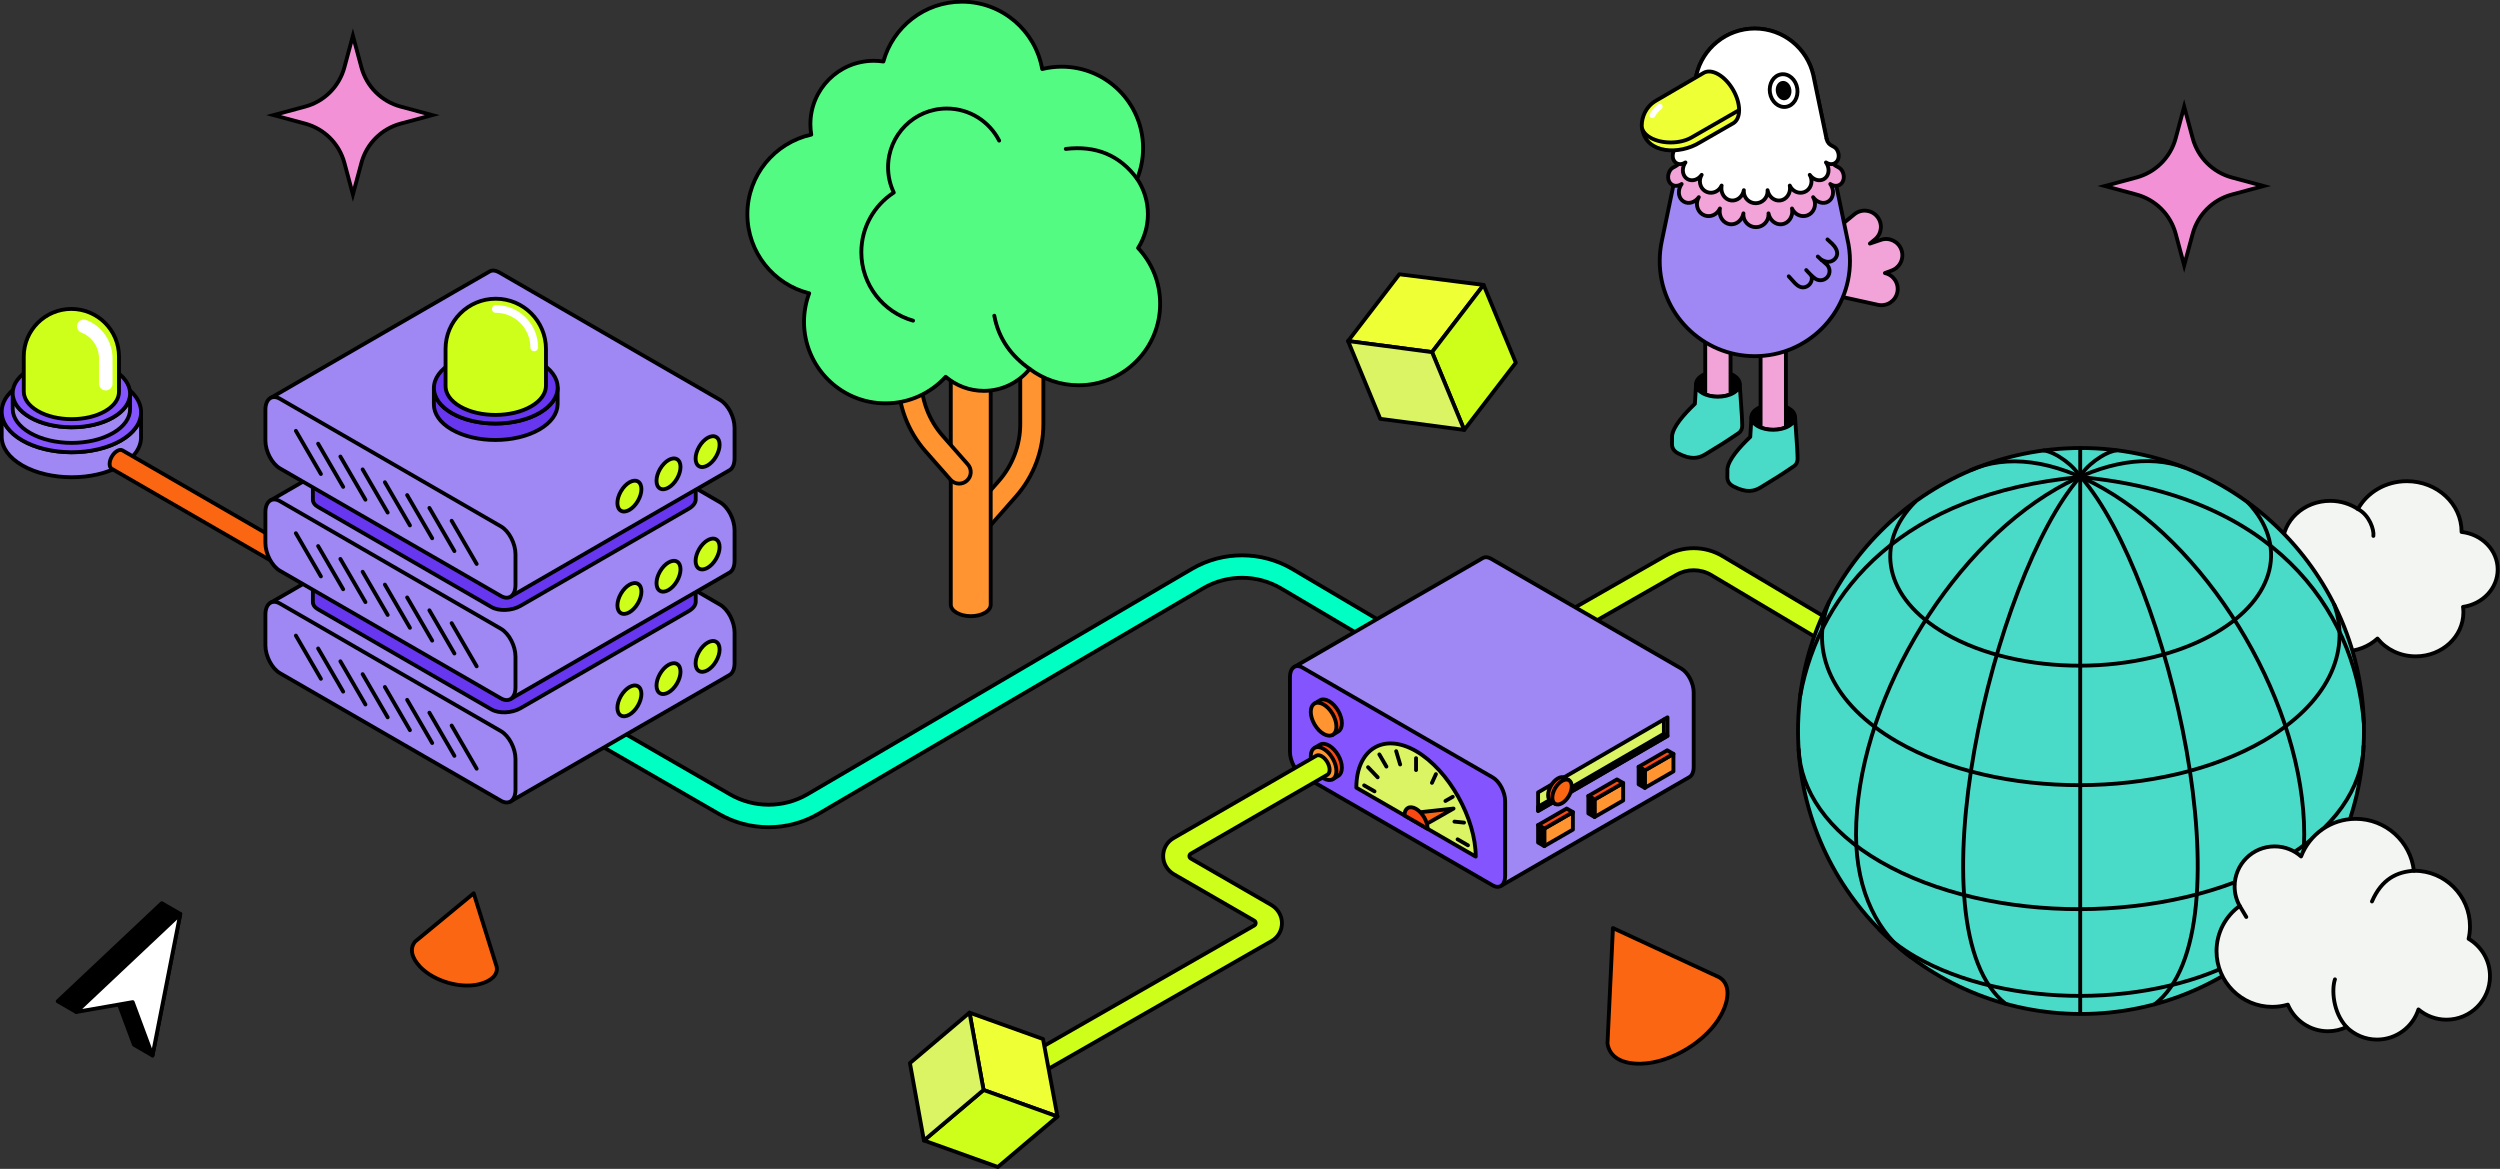 <svg width="1294" height="605" viewBox="0 0 1294 605" fill="none" xmlns="http://www.w3.org/2000/svg">
<rect x="0" y="0" width="1294" height="605" fill="#333333" stroke="none"/>
<g clip-path="url(#clip0_1409_169)">
<path d="M73.01 213.129C73.002 213.179 73.01 213.229 73.01 213.279V213.129Z" fill="#FFBE57" stroke="black" stroke-width="2" stroke-linecap="round" stroke-linejoin="round"></path>
<path d="M73.01 226.216V213.426C73.002 218.731 69.515 224.01 62.526 228.042C48.488 236.147 25.643 236.106 11.515 227.951C4.476 223.886 0.931 218.582 0.873 213.27V226.357H0.882C1.006 231.612 4.542 236.858 11.515 240.882C25.643 249.036 48.48 249.078 62.526 240.973C69.581 236.916 73.068 231.57 73.01 226.216Z" fill="#9F87F4" stroke="black" stroke-width="2" stroke-linecap="round" stroke-linejoin="round"></path>
<path d="M73.027 213.461C73.093 201.961 56.99 192.553 37.07 192.444C17.142 192.336 0.948 201.57 0.882 213.069C0.824 224.568 16.918 233.977 36.838 234.086C56.767 234.193 72.969 224.959 73.027 213.461Z" fill="#8455FF" stroke="black" stroke-width="2" stroke-linecap="round" stroke-linejoin="round"></path>
<path d="M67.326 203.496C67.317 203.538 67.326 203.579 67.326 203.621V203.496Z" fill="#FFBE57" stroke="black" stroke-width="2" stroke-linecap="round" stroke-linejoin="round"></path>
<path d="M67.326 211.709V203.753C67.318 208.214 64.376 212.668 58.494 216.063C46.67 222.888 27.428 222.855 15.53 215.989C9.606 212.569 6.616 208.099 6.566 203.629V211.833H6.574C6.673 216.262 9.664 220.682 15.53 224.069C27.428 230.944 46.67 230.977 58.494 224.144C64.434 220.723 67.375 216.22 67.326 211.709Z" fill="#9F87F4" stroke="black" stroke-width="2" stroke-linecap="round" stroke-linejoin="round"></path>
<path d="M67.334 203.777C67.384 194.09 53.825 186.162 37.053 186.071C20.273 185.98 6.624 193.76 6.574 203.447C6.525 213.135 20.083 221.061 36.863 221.152C53.635 221.243 67.284 213.464 67.334 203.777Z" fill="#8455FF" stroke="black" stroke-width="2" stroke-linecap="round" stroke-linejoin="round"></path>
<path d="M61.592 202.719V184.55C61.592 170.934 50.553 159.904 36.946 159.904C23.33 159.904 12.3 170.943 12.3 184.55V202.727C12.341 206.354 14.762 209.981 19.57 212.757C29.229 218.334 44.836 218.359 54.428 212.823C59.254 210.031 61.633 206.379 61.592 202.719Z" fill="#CEFF1A" stroke="black" stroke-width="2" stroke-linecap="round" stroke-linejoin="round"></path>
<path d="M54.734 198.587V185.475C54.734 177.915 50.017 171.454 43.365 168.885" stroke="white" stroke-width="7" stroke-linecap="round" stroke-linejoin="round"></path>
<path d="M57.89 242.668L155.69 299.132L161.2 289.589L63.418 233.133C63.41 233.133 63.41 233.125 63.401 233.125C62.691 232.729 61.724 232.795 60.65 233.414C58.493 234.662 56.742 237.678 56.742 240.156C56.742 241.396 57.18 242.263 57.89 242.668Z" fill="#FB6612" stroke="black" stroke-width="2" stroke-linecap="round" stroke-linejoin="round"></path>
<path d="M397.844 428.16C388.946 428.16 380.056 425.872 372.119 421.287L218.579 332.637C215.793 331.03 214.841 327.476 216.448 324.691C218.055 321.914 221.609 320.953 224.394 322.56L377.943 411.21C390.256 418.318 405.537 418.301 417.832 411.175L617.042 294.39C633.074 285.09 652.94 285.142 668.903 294.494L729.619 330.402C732.387 332.034 733.304 335.606 731.662 338.365C730.029 341.134 726.458 342.05 723.69 340.409L662.991 304.51C650.653 297.28 635.284 297.245 622.893 304.432L423.683 421.217C415.719 425.854 406.786 428.16 397.844 428.16Z" fill="#00FFC2" stroke="black" stroke-width="2" stroke-linecap="round" stroke-linejoin="round"></path>
<path d="M264.039 414.947L139.979 312.02C139.979 312.02 251.849 247.279 253.551 246.423C254.844 245.768 256.503 245.881 258.302 246.921L372.66 312.945C376.825 315.347 380.205 321.8 380.205 327.362V343.273C380.205 346.416 379.122 348.608 377.419 349.464C376.127 350.119 264.039 414.947 264.039 414.947Z" fill="#9F87F4" stroke="black" stroke-width="2" stroke-linecap="round" stroke-linejoin="round"></path>
<path d="M259.271 414.46L144.913 348.435C140.748 346.033 137.368 339.58 137.368 334.018V318.107C137.368 312.554 140.748 309.995 144.913 312.405L259.271 378.43C263.436 380.832 266.816 387.285 266.816 392.847V408.757C266.816 414.311 263.445 416.87 259.271 414.46Z" fill="#9F87F4" stroke="black" stroke-width="2" stroke-linecap="round" stroke-linejoin="round"></path>
<path d="M246.723 397.885L233.773 375.539" stroke="black" stroke-width="2" stroke-linecap="round" stroke-linejoin="round"></path>
<path d="M235.205 391.233L222.255 368.887" stroke="black" stroke-width="2" stroke-linecap="round" stroke-linejoin="round"></path>
<path d="M223.696 384.586L210.737 362.24" stroke="black" stroke-width="2" stroke-linecap="round" stroke-linejoin="round"></path>
<path d="M212.178 377.932L199.219 355.586" stroke="black" stroke-width="2" stroke-linecap="round" stroke-linejoin="round"></path>
<path d="M200.66 371.287L187.701 348.941" stroke="black" stroke-width="2" stroke-linecap="round" stroke-linejoin="round"></path>
<path d="M189.142 364.642L176.183 342.287" stroke="black" stroke-width="2" stroke-linecap="round" stroke-linejoin="round"></path>
<path d="M177.624 357.989L164.665 335.643" stroke="black" stroke-width="2" stroke-linecap="round" stroke-linejoin="round"></path>
<path d="M166.106 351.343L153.147 328.988" stroke="black" stroke-width="2" stroke-linecap="round" stroke-linejoin="round"></path>
<path d="M350.383 353.813C352.825 349.638 352.849 345.11 350.439 343.701C348.028 342.291 344.095 344.534 341.653 348.71C339.212 352.886 339.187 357.414 341.597 358.823C344.008 360.232 347.941 357.989 350.383 353.813Z" fill="#CEFF1A" stroke="black" stroke-width="2" stroke-linecap="round" stroke-linejoin="round"></path>
<path d="M370.618 342.307C373.06 338.132 373.084 333.604 370.673 332.195C368.263 330.785 364.33 333.029 361.889 337.204C359.447 341.38 359.423 345.908 361.833 347.317C364.244 348.727 368.177 346.483 370.618 342.307Z" fill="#CEFF1A" stroke="black" stroke-width="2" stroke-linecap="round" stroke-linejoin="round"></path>
<path d="M330.143 365.323C332.585 361.147 332.609 356.62 330.199 355.21C327.788 353.801 323.855 356.043 321.414 360.219C318.972 364.396 318.948 368.924 321.358 370.332C323.769 371.741 327.702 369.499 330.143 365.323Z" fill="#CEFF1A" stroke="black" stroke-width="2" stroke-linecap="round" stroke-linejoin="round"></path>
<path d="M254.416 367.218L164.543 315.331C162.779 314.309 161.923 312.938 161.95 311.506C161.984 309.829 161.95 293.544 161.95 293.544L252.687 256.414C257.114 253.855 263.821 253.576 267.654 255.794L360.103 293.544C360.103 293.544 360.147 310.074 360.112 311.506C360.077 313.183 358.837 314.947 356.444 316.326L269.366 366.598C264.956 369.157 258.249 369.436 254.416 367.218Z" fill="#6637EE" stroke="black" stroke-width="2" stroke-linecap="round" stroke-linejoin="round"></path>
<path d="M254.433 349.63L164.578 297.752C160.744 295.534 161.225 291.665 165.652 289.107L252.713 238.844C257.14 236.285 263.847 236.006 267.68 238.224L357.535 290.102C361.369 292.32 360.889 296.189 356.461 298.747L269.4 349.01C264.973 351.569 258.267 351.84 254.433 349.63Z" fill="#6637EE" stroke="black" stroke-width="2" stroke-linecap="round" stroke-linejoin="round"></path>
<path d="M264.432 361.725L139.979 259.034C139.979 259.034 251.849 194.292 253.551 193.436C254.844 192.782 256.503 192.895 258.302 193.934L372.66 259.959C376.825 262.361 380.205 268.814 380.205 274.376V290.286C380.205 293.43 379.122 295.622 377.419 296.478C376.127 297.133 264.432 361.725 264.432 361.725Z" fill="#9F87F4" stroke="black" stroke-width="2" stroke-linecap="round" stroke-linejoin="round"></path>
<path d="M259.271 361.471L144.913 295.446C140.748 293.045 137.368 286.592 137.368 281.029V265.119C137.368 259.565 140.748 257.007 144.913 259.417L259.271 325.442C263.436 327.843 266.816 334.296 266.816 339.859V355.769C266.816 361.323 263.445 363.873 259.271 361.471Z" fill="#9F87F4" stroke="black" stroke-width="2" stroke-linecap="round" stroke-linejoin="round"></path>
<path d="M246.723 344.889L233.773 322.543" stroke="black" stroke-width="2" stroke-linecap="round" stroke-linejoin="round"></path>
<path d="M235.205 338.244L222.255 315.898" stroke="black" stroke-width="2" stroke-linecap="round" stroke-linejoin="round"></path>
<path d="M223.696 331.59L210.737 309.244" stroke="black" stroke-width="2" stroke-linecap="round" stroke-linejoin="round"></path>
<path d="M212.178 324.946L199.219 302.6" stroke="black" stroke-width="2" stroke-linecap="round" stroke-linejoin="round"></path>
<path d="M200.66 318.291L187.701 295.945" stroke="black" stroke-width="2" stroke-linecap="round" stroke-linejoin="round"></path>
<path d="M189.142 311.645L176.183 289.299" stroke="black" stroke-width="2" stroke-linecap="round" stroke-linejoin="round"></path>
<path d="M177.624 304.992L164.665 282.646" stroke="black" stroke-width="2" stroke-linecap="round" stroke-linejoin="round"></path>
<path d="M166.106 298.346L153.147 276" stroke="black" stroke-width="2" stroke-linecap="round" stroke-linejoin="round"></path>
<path d="M350.385 300.817C352.826 296.641 352.851 292.113 350.441 290.704C348.03 289.295 344.097 291.537 341.655 295.713C339.214 299.889 339.189 304.417 341.599 305.826C344.01 307.236 347.943 304.993 350.385 300.817Z" fill="#CEFF1A" stroke="black" stroke-width="2" stroke-linecap="round" stroke-linejoin="round"></path>
<path d="M370.616 289.309C373.057 285.134 373.082 280.606 370.672 279.197C368.261 277.787 364.328 280.03 361.886 284.206C359.444 288.382 359.42 292.91 361.83 294.319C364.241 295.729 368.174 293.485 370.616 289.309Z" fill="#CEFF1A" stroke="black" stroke-width="2" stroke-linecap="round" stroke-linejoin="round"></path>
<path d="M330.153 312.329C332.594 308.153 332.619 303.625 330.208 302.216C327.798 300.807 323.864 303.05 321.423 307.226C318.982 311.402 318.956 315.929 321.367 317.339C323.778 318.748 327.711 316.505 330.153 312.329Z" fill="#CEFF1A" stroke="black" stroke-width="2" stroke-linecap="round" stroke-linejoin="round"></path>
<path d="M254.416 314.23L164.543 262.342C162.779 261.321 161.923 259.95 161.95 258.518C161.984 256.841 161.95 240.555 161.95 240.555L252.687 203.426C257.114 200.867 263.821 200.588 267.654 202.806L360.103 240.555C360.103 240.555 360.147 257.086 360.112 258.518C360.077 260.194 358.837 261.958 356.444 263.338L269.366 313.61C264.956 316.168 258.249 316.439 254.416 314.23Z" fill="#6637EE" stroke="black" stroke-width="2" stroke-linecap="round" stroke-linejoin="round"></path>
<path d="M254.433 296.634L164.578 244.756C160.744 242.538 161.225 238.669 165.652 236.111L252.713 185.848C257.14 183.289 263.847 183.01 267.68 185.228L357.535 237.106C361.369 239.324 360.889 243.193 356.461 245.751L269.4 296.014C264.973 298.573 258.267 298.852 254.433 296.634Z" fill="#6637EE" stroke="black" stroke-width="2" stroke-linecap="round" stroke-linejoin="round"></path>
<path d="M264.432 308.729L139.979 206.037C139.979 206.037 251.849 141.296 253.551 140.44C254.844 139.785 256.503 139.899 258.302 140.938L372.66 206.963C376.825 209.364 380.205 215.818 380.205 221.38V237.29C380.205 240.434 379.122 242.626 377.419 243.482C376.127 244.136 264.432 308.729 264.432 308.729Z" fill="#9F87F4" stroke="black" stroke-width="2" stroke-linecap="round" stroke-linejoin="round"></path>
<path d="M259.271 308.475L144.913 242.45C140.748 240.049 137.368 233.596 137.368 228.033V212.123C137.368 206.569 140.748 204.011 144.913 206.421L259.271 272.455C263.436 274.856 266.816 281.309 266.816 286.872V302.782C266.816 308.327 263.445 310.885 259.271 308.475Z" fill="#9F87F4" stroke="black" stroke-width="2" stroke-linecap="round" stroke-linejoin="round"></path>
<path d="M246.723 291.901L233.773 269.555" stroke="black" stroke-width="2" stroke-linecap="round" stroke-linejoin="round"></path>
<path d="M235.205 285.248L222.255 262.902" stroke="black" stroke-width="2" stroke-linecap="round" stroke-linejoin="round"></path>
<path d="M223.696 278.602L210.737 256.256" stroke="black" stroke-width="2" stroke-linecap="round" stroke-linejoin="round"></path>
<path d="M212.178 271.948L199.219 249.602" stroke="black" stroke-width="2" stroke-linecap="round" stroke-linejoin="round"></path>
<path d="M200.66 265.303L187.701 242.957" stroke="black" stroke-width="2" stroke-linecap="round" stroke-linejoin="round"></path>
<path d="M189.142 258.649L176.183 236.303" stroke="black" stroke-width="2" stroke-linecap="round" stroke-linejoin="round"></path>
<path d="M177.624 252.004L164.665 229.658" stroke="black" stroke-width="2" stroke-linecap="round" stroke-linejoin="round"></path>
<path d="M166.106 245.35L153.147 223.004" stroke="black" stroke-width="2" stroke-linecap="round" stroke-linejoin="round"></path>
<path d="M350.382 247.817C352.824 243.641 352.848 239.114 350.438 237.704C348.027 236.295 344.094 238.538 341.652 242.714C339.211 246.89 339.186 251.418 341.596 252.827C344.007 254.236 347.941 251.993 350.382 247.817Z" fill="#CEFF1A" stroke="black" stroke-width="2" stroke-linecap="round" stroke-linejoin="round"></path>
<path d="M370.621 236.315C373.062 232.139 373.087 227.611 370.676 226.202C368.266 224.794 364.332 227.036 361.891 231.212C359.45 235.388 359.424 239.915 361.835 241.325C364.246 242.734 368.179 240.492 370.621 236.315Z" fill="#CEFF1A" stroke="black" stroke-width="2" stroke-linecap="round" stroke-linejoin="round"></path>
<path d="M330.146 259.339C332.587 255.162 332.612 250.634 330.201 249.226C327.791 247.817 323.858 250.059 321.416 254.235C318.974 258.411 318.95 262.938 321.36 264.348C323.771 265.757 327.704 263.515 330.146 259.339Z" fill="#CEFF1A" stroke="black" stroke-width="2" stroke-linecap="round" stroke-linejoin="round"></path>
<path d="M69.343 540.764L59.083 513.158L39.456 523.8L29.865 518.262L83.729 467.506L93.32 473.055L78.933 546.313L69.343 540.764Z" fill="black" stroke="black" stroke-width="2" stroke-linecap="round" stroke-linejoin="round"></path>
<path d="M78.934 546.313L68.685 518.697L39.456 523.8L93.32 473.055L78.934 546.313Z" fill="white" stroke="black" stroke-width="2" stroke-linecap="round" stroke-linejoin="round"></path>
<path d="M224.578 200.588C224.586 200.632 224.578 200.676 224.578 200.72V200.588Z" fill="#FFBE57" stroke="black" stroke-width="2" stroke-linecap="round" stroke-linejoin="round"></path>
<path d="M224.578 209.251V200.859C224.586 205.566 227.686 210.264 233.886 213.844C246.356 221.04 266.632 221.005 279.181 213.766C285.433 210.159 288.577 205.444 288.629 200.729V209.382H288.62C288.515 214.054 285.363 218.708 279.181 222.28C266.632 229.528 246.356 229.563 233.886 222.358C227.625 218.752 224.525 214.002 224.578 209.251Z" fill="#6637EE" stroke="black" stroke-width="2" stroke-linecap="round" stroke-linejoin="round"></path>
<path d="M256.728 219.227C274.418 219.131 288.714 210.773 288.658 200.558C288.603 190.344 274.217 182.141 256.528 182.237C238.838 182.333 224.543 190.692 224.598 200.906C224.653 211.12 239.038 219.323 256.728 219.227Z" fill="#6637EE" stroke="black" stroke-width="2" stroke-linecap="round" stroke-linejoin="round"></path>
<path d="M230.62 199.767V180.608C230.62 166.253 242.252 154.621 256.608 154.621C270.964 154.621 282.595 166.253 282.595 180.608V199.767C282.551 203.592 280.002 207.417 274.928 210.342C264.746 216.219 248.295 216.254 238.174 210.412C233.092 207.478 230.577 203.627 230.62 199.767Z" fill="#CEFF1A" stroke="black" stroke-width="2" stroke-linecap="round" stroke-linejoin="round"></path>
<path d="M256.608 159.904C267.593 159.904 276.509 168.811 276.509 179.805" stroke="white" stroke-width="4" stroke-linecap="round" stroke-linejoin="round"></path>
<path d="M257.063 500.317L245.187 462.359L214.871 487.364C211.889 491.017 213.036 495.764 217.465 500.422C224.47 507.781 238.111 511.822 247.922 509.457C253.922 508.01 257.998 504.622 257.063 500.317Z" fill="#FB6612" stroke="black" stroke-width="2" stroke-linecap="round" stroke-linejoin="round"></path>
<path d="M741.229 182.268L697.762 176.519L724.297 141.961L767.91 147.478L741.229 182.268Z" fill="#EFFF36" stroke="black" stroke-width="2" stroke-linecap="round" stroke-linejoin="round"></path>
<path d="M741.229 182.268L767.91 147.479L784.589 187.744L757.886 222.512L741.229 182.268Z" fill="#CEFF1A" stroke="black" stroke-width="2" stroke-linecap="round" stroke-linejoin="round"></path>
<path d="M741.229 182.269L697.762 176.52L714.42 216.785L757.886 222.513L741.229 182.269Z" fill="#DAF464" stroke="black" stroke-width="2" stroke-linecap="round" stroke-linejoin="round"></path>
<path d="M508.43 273.713C507.024 273.713 505.618 273.224 504.483 272.22C502.003 270.037 501.758 266.255 503.942 263.775L516.935 249C524.122 240.827 528.086 230.331 528.086 219.442V140.423C528.086 137.122 530.767 134.441 534.068 134.441C537.369 134.441 540.05 137.122 540.05 140.423V219.442C540.05 233.239 535.029 246.538 525.921 256.903L512.927 271.678C511.739 273.023 510.089 273.713 508.43 273.713Z" fill="#FF9431" stroke="black" stroke-width="2" stroke-linecap="round" stroke-linejoin="round"></path>
<path d="M512.787 171.965V172.009" stroke="black" stroke-width="2" stroke-linecap="round" stroke-linejoin="round"></path>
<path d="M512.787 312.965V172.051C512.787 173.571 511.783 175.082 509.783 176.243C505.758 178.566 499.217 178.557 495.174 176.217C493.157 175.055 492.144 173.536 492.127 172.008V313.008C492.162 314.51 493.175 316.021 495.174 317.174C499.226 319.514 505.767 319.523 509.783 317.2C511.801 316.03 512.805 314.493 512.787 312.965Z" fill="#FF9431" stroke="black" stroke-width="2" stroke-linecap="round" stroke-linejoin="round"></path>
<path d="M512.785 172.065C512.804 168.771 508.193 166.076 502.487 166.045C496.783 166.014 492.143 168.66 492.125 171.953C492.107 175.247 496.718 177.942 502.423 177.973C508.129 178.004 512.768 175.359 512.785 172.065Z" fill="#FF9431" stroke="black" stroke-width="2" stroke-linecap="round" stroke-linejoin="round"></path>
<path d="M496.475 250.328C497.881 250.328 499.287 249.839 500.422 248.835C502.902 246.652 503.147 242.871 500.964 240.391L487.97 225.616C480.783 217.442 476.819 206.946 476.819 196.057V117.038C476.819 113.737 474.138 111.057 470.837 111.057C467.537 111.057 464.856 113.737 464.856 117.038V196.057C464.856 209.854 469.877 223.153 478.985 233.518L491.978 248.293C493.166 249.647 494.816 250.328 496.475 250.328Z" fill="#FF9431" stroke="black" stroke-width="2" stroke-linecap="round" stroke-linejoin="round"></path>
<path d="M589.081 128.382C592.286 123.309 594.155 117.31 594.155 110.865C594.155 104.08 592.094 97.784 588.575 92.553C590.557 87.655 591.666 82.311 591.666 76.704C591.666 53.407 572.778 34.519 549.48 34.519C546.022 34.519 542.66 34.947 539.438 35.732C535.971 15.928 518.699 0.873 497.899 0.873C478.487 0.873 462.149 13.989 457.232 31.846C455.617 31.602 453.966 31.471 452.281 31.471C434.153 31.471 419.456 46.167 419.456 64.296C419.456 66.129 419.614 67.928 419.902 69.684C400.988 73.858 386.841 90.702 386.841 110.874C386.841 130.661 400.464 147.253 418.836 151.811C417.116 156.413 416.164 161.39 416.164 166.595C416.164 189.892 435.052 208.78 458.35 208.78C470.689 208.78 481.779 203.48 489.489 195.036C494.807 199.568 501.706 202.31 509.242 202.31C518.83 202.31 527.379 197.882 532.968 190.958C540.023 196.267 548.791 199.419 558.3 199.419C581.598 199.419 600.486 180.531 600.486 157.234C600.494 146.065 596.155 135.927 589.081 128.382Z" fill="#54FB82" stroke="black" stroke-width="2" stroke-linecap="round" stroke-linejoin="round"></path>
<path d="M517.162 72.782C512.132 62.923 501.889 56.182 490.066 56.182C473.282 56.182 459.669 69.787 459.669 86.579C459.669 91.268 460.734 95.704 462.629 99.668C452.526 106.226 445.828 117.605 445.828 130.555C445.828 147.399 457.145 161.607 472.601 165.973" fill="#54FB82"></path>
<path d="M517.162 72.782C512.132 62.923 501.889 56.182 490.066 56.182C473.282 56.182 459.669 69.787 459.669 86.579C459.669 91.268 460.734 95.704 462.629 99.668C452.526 106.226 445.828 117.605 445.828 130.555C445.828 147.399 457.145 161.607 472.601 165.973" stroke="black" stroke-width="2" stroke-linecap="round" stroke-linejoin="round"></path>
<path d="M588.575 92.56C579.659 80.379 567.347 75.227 551.646 77.087" stroke="black" stroke-width="2" stroke-linecap="round" stroke-linejoin="round"></path>
<path d="M532.968 190.949C523.563 184.339 516.926 175.563 514.647 163.416" stroke="black" stroke-width="2" stroke-linecap="round" stroke-linejoin="round"></path>
<path d="M704.381 390.133C702.405 390.133 700.487 389.109 699.435 387.277C697.86 384.549 698.79 381.056 701.525 379.481L862.004 287.652C871.017 282.448 882.22 282.44 891.232 287.637L982.653 342.078C985.388 343.653 986.326 347.139 984.751 349.873C983.176 352.608 979.69 353.546 976.955 351.971L885.534 297.531C880.036 294.366 873.207 294.366 867.709 297.538L844.781 310.659L707.23 389.367C706.336 389.889 705.355 390.133 704.381 390.133Z" fill="#CEFF1A" stroke="black" stroke-width="2" stroke-linecap="round" stroke-linejoin="round"></path>
<path d="M777.011 458.467L669.913 345.213C669.913 345.213 766.188 289.498 767.655 288.761C768.772 288.196 770.196 288.296 771.743 289.191L870.158 346.008C873.744 348.076 876.65 353.631 876.65 358.413V396.983C876.65 399.689 875.72 401.572 874.259 402.316C873.135 402.882 777.011 458.467 777.011 458.467Z" fill="#9F87F4" stroke="black" stroke-width="2" stroke-linecap="round" stroke-linejoin="round"></path>
<path d="M772.58 458.245L674.165 401.428C670.579 399.359 667.672 393.804 667.672 389.023V350.453C667.672 345.671 670.579 343.473 674.165 345.542L772.58 402.359C776.166 404.428 779.073 409.983 779.073 414.765V453.334C779.073 458.124 776.166 460.314 772.58 458.245Z" fill="#8455FF" stroke="black" stroke-width="2" stroke-linecap="round" stroke-linejoin="round"></path>
<path d="M732.943 388.778C715.878 378.928 702.04 388.113 702.04 407.698L763.84 443.376C763.847 423.798 750.009 398.636 732.943 388.778Z" fill="#DAF464" stroke="black" stroke-width="2" stroke-linecap="round" stroke-linejoin="round"></path>
<path d="M752.815 425.273L757.776 425.782" stroke="black" stroke-width="2" stroke-linecap="round" stroke-linejoin="round"></path>
<path d="M748.155 414.58L751.942 412.418" stroke="black" stroke-width="2" stroke-linecap="round" stroke-linejoin="round"></path>
<path d="M741.176 405.202L743.23 400.699" stroke="black" stroke-width="2" stroke-linecap="round" stroke-linejoin="round"></path>
<path d="M732.944 398.579V392.43" stroke="black" stroke-width="2" stroke-linecap="round" stroke-linejoin="round"></path>
<path d="M724.719 395.694L722.664 388.822" stroke="black" stroke-width="2" stroke-linecap="round" stroke-linejoin="round"></path>
<path d="M717.603 396.784L713.952 390.484" stroke="black" stroke-width="2" stroke-linecap="round" stroke-linejoin="round"></path>
<path d="M713.079 402.332L708.111 397.113" stroke="black" stroke-width="2" stroke-linecap="round" stroke-linejoin="round"></path>
<path d="M706.085 406.518L711.447 409.61" stroke="black" stroke-width="2" stroke-linecap="round" stroke-linejoin="round"></path>
<path d="M754.448 434.436L759.809 437.535" stroke="black" stroke-width="2" stroke-linecap="round" stroke-linejoin="round"></path>
<path d="M736.616 427.47L733.273 420.612L752.35 418.508L736.616 427.47Z" fill="#FB6612" stroke="black" stroke-width="2" stroke-linecap="round" stroke-linejoin="round"></path>
<path d="M732.944 418.659C729.636 416.748 726.952 418.28 726.952 422.073L738.942 428.996C738.942 425.202 736.258 420.57 732.944 418.659Z" fill="#FB4712" stroke="black" stroke-width="2" stroke-linecap="round" stroke-linejoin="round"></path>
<path d="M796.117 419.733L863.099 380.884V371.299L796.117 410.141V419.733Z" fill="#DAF464" stroke="black" stroke-width="2" stroke-linecap="round" stroke-linejoin="round"></path>
<path d="M796.117 417.578L861.224 379.803L863.099 380.884L796.117 419.733V417.578Z" fill="black" stroke="black" stroke-width="2" stroke-linecap="round" stroke-linejoin="round"></path>
<path d="M801.3 411.578C801.3 408.4 803.548 404.52 806.318 402.924C807.685 402.136 808.924 402.043 809.833 402.544C810.026 402.652 811.988 403.804 811.988 403.804C811.988 403.804 811.336 404.513 811.336 405.787C811.336 408.965 805.094 416.152 805.094 416.152C805.094 416.152 803.669 415.322 802.767 414.807C801.858 414.284 801.3 413.167 801.3 411.578Z" fill="#FB4712" stroke="black" stroke-width="2" stroke-linecap="round" stroke-linejoin="round"></path>
<path d="M812.045 412.025C814.013 408.649 814.035 404.989 812.088 403.85C810.141 402.711 806.955 404.524 804.987 407.899C803.011 411.274 802.989 414.935 804.944 416.074C806.891 417.214 810.069 415.401 812.045 412.025Z" fill="#FB6612" stroke="black" stroke-width="2" stroke-linecap="round" stroke-linejoin="round"></path>
<path d="M861.224 379.803V372.473" stroke="black" stroke-width="2" stroke-linecap="round" stroke-linejoin="round"></path>
<path d="M866.17 399.267L851.366 407.807V398.759L866.17 390.219V399.267Z" fill="#FF9431" stroke="black" stroke-width="2" stroke-linecap="round" stroke-linejoin="round"></path>
<path d="M866.17 390.219L851.367 398.759L848.152 396.905L862.956 388.357L866.17 390.219Z" fill="#FB4712" stroke="black" stroke-width="2" stroke-linecap="round" stroke-linejoin="round"></path>
<path d="M848.152 405.953L851.367 407.807V398.758L848.152 396.904V405.953Z" fill="black" stroke="black" stroke-width="2" stroke-linecap="round" stroke-linejoin="round"></path>
<path d="M840.149 414.335L825.353 422.883V413.834L840.149 405.287V414.335Z" fill="#FF9431" stroke="black" stroke-width="2" stroke-linecap="round" stroke-linejoin="round"></path>
<path d="M840.149 405.288L825.352 413.835L822.131 411.981L836.935 403.434L840.149 405.288Z" fill="#FB4712" stroke="black" stroke-width="2" stroke-linecap="round" stroke-linejoin="round"></path>
<path d="M822.131 421.029L825.352 422.883V413.835L822.131 411.98V421.029Z" fill="black" stroke="black" stroke-width="2" stroke-linecap="round" stroke-linejoin="round"></path>
<path d="M814.128 429.41L799.332 437.957V428.909L814.128 420.361V429.41Z" fill="#FF9431" stroke="black" stroke-width="2" stroke-linecap="round" stroke-linejoin="round"></path>
<path d="M814.128 420.362L799.331 428.91L796.117 427.049L810.914 418.502L814.128 420.362Z" fill="#FB4712" stroke="black" stroke-width="2" stroke-linecap="round" stroke-linejoin="round"></path>
<path d="M796.117 436.097L799.331 437.958V428.91L796.117 427.049V436.097Z" fill="black" stroke="black" stroke-width="2" stroke-linecap="round" stroke-linejoin="round"></path>
<path d="M689.649 403.404C689.649 403.404 689.062 401.779 687.931 401.128V393.511L681.295 389.681C681.295 388.457 680.364 387.162 680.364 387.162C680.364 387.162 682.734 385.708 683.235 385.422C684.437 384.735 686.098 384.842 687.931 385.902C691.596 388.021 694.567 393.146 694.567 397.348C694.567 399.388 693.872 400.834 692.734 401.543C692.247 401.844 689.649 403.404 689.649 403.404Z" fill="#FB4712" stroke="black" stroke-width="2" stroke-linecap="round" stroke-linejoin="round"></path>
<path d="M689.814 403.304C692.391 401.798 692.362 396.96 689.756 392.499C687.144 388.038 682.942 385.643 680.364 387.15C677.787 388.656 677.816 393.494 680.422 397.954C683.035 402.415 687.237 404.811 689.814 403.304Z" fill="#FF9431" stroke="black" stroke-width="2" stroke-linecap="round" stroke-linejoin="round"></path>
<path d="M689.649 380.432C689.649 380.432 689.062 378.807 687.931 378.155V370.539L681.295 366.709C681.295 365.485 680.364 364.189 680.364 364.189C680.364 364.189 682.734 362.736 683.235 362.449C684.437 361.762 686.098 361.87 687.931 362.929C691.596 365.048 694.567 370.173 694.567 374.375C694.567 376.416 693.872 377.862 692.734 378.57C692.247 378.878 689.649 380.432 689.649 380.432Z" fill="#FB4712" stroke="black" stroke-width="2" stroke-linecap="round" stroke-linejoin="round"></path>
<path d="M689.814 380.339C692.391 378.833 692.362 373.995 689.756 369.534C687.151 365.073 682.949 362.678 680.372 364.185C677.795 365.691 677.816 370.529 680.422 374.989C683.035 379.451 687.237 381.846 689.814 380.339Z" fill="#FF9431" stroke="black" stroke-width="2" stroke-linecap="round" stroke-linejoin="round"></path>
<path d="M688.203 398.437C688.203 395.874 686.392 392.746 684.151 391.457C683.12 390.863 682.176 390.763 681.46 391.085C681.159 391.221 607.419 433.814 607.419 433.814C604.041 435.768 602.029 439.269 602.051 443.177C602.072 447.064 604.298 450.615 607.67 452.562L649.218 476.55C650.17 477.101 650.17 478.476 649.218 479.027L519.356 553.404C516.614 554.986 515.676 558.486 517.258 561.228C518.318 563.068 520.243 564.091 522.226 564.091C523.2 564.091 524.181 563.841 525.083 563.325L658.166 487.087C661.545 485.14 663.556 481.633 663.535 477.731C663.513 473.837 661.287 470.293 657.915 468.346L616.36 444.358C615.408 443.807 615.408 442.433 616.36 441.881C616.36 441.881 686.893 401.128 687.093 400.992C687.788 400.548 688.203 399.668 688.203 398.437Z" fill="#CEFF1A" stroke="black" stroke-width="2" stroke-linecap="round" stroke-linejoin="round"></path>
<path d="M509.078 564.173L501.818 524.148L539.88 537.802L547.355 577.917L509.078 564.173Z" fill="#EFFF36" stroke="black" stroke-width="2" stroke-linecap="round" stroke-linejoin="round"></path>
<path d="M509.078 564.174L547.355 577.918L516.499 604.036L478.221 590.311L509.078 564.174Z" fill="#CEFF1A" stroke="black" stroke-width="2" stroke-linecap="round" stroke-linejoin="round"></path>
<path d="M509.078 564.173L501.818 524.148L470.98 550.267L478.221 590.31L509.078 564.173Z" fill="#DAF464" stroke="black" stroke-width="2" stroke-linecap="round" stroke-linejoin="round"></path>
<path d="M1181.44 282.009C1181.44 269.435 1192.48 259.236 1206.1 259.236C1211.47 259.236 1216.43 260.825 1220.48 263.514C1225.12 254.948 1234.72 249.062 1245.8 249.062C1261.44 249.062 1274.11 260.764 1274.11 275.207V275.347C1284.63 276.499 1292.8 284.76 1292.8 294.785C1292.8 304.574 1285.02 312.677 1274.86 314.127C1274.98 315.053 1275.05 315.996 1275.05 316.956C1275.05 329.531 1264.01 339.73 1250.39 339.73C1242.27 339.73 1235.07 336.106 1230.58 330.518C1226.12 334.604 1219.98 337.137 1213.19 337.137C1199.57 337.137 1188.53 326.946 1188.53 314.363C1188.53 309.507 1190.19 305.002 1193 301.308C1186.05 297.265 1181.44 290.13 1181.44 282.009Z" fill="#F2F5F2" stroke="black" stroke-width="2" stroke-linecap="round" stroke-linejoin="round"></path>
<path d="M1228.46 277.389C1228.9 274.211 1226.39 266.579 1220.48 263.514" stroke="black" stroke-width="2" stroke-linecap="round" stroke-linejoin="round"></path>
<path d="M1077.13 524.827C996.241 524.827 930.661 459.251 930.661 378.36C930.661 297.468 996.241 231.893 1077.13 231.893C1158.02 231.893 1223.59 297.468 1223.59 378.36C1223.59 459.251 1158.02 524.827 1077.13 524.827Z" fill="#4ADBC8" stroke="black" stroke-width="2" stroke-linecap="round" stroke-linejoin="round"></path>
<path d="M1076.72 231.885V524.225" stroke="black" stroke-width="2" stroke-linecap="round" stroke-linejoin="round"></path>
<path d="M930.967 387.886C932.041 409.062 945.515 429.985 973.353 446.052C1030.25 478.903 1122.79 478.737 1180.04 445.677C1208.55 429.216 1222.68 407.718 1223.39 386.201" stroke="black" stroke-width="2" stroke-linecap="round" stroke-linejoin="round"></path>
<path d="M991.368 259.688C969.869 281.448 975.074 309.54 1007.05 328.009C1045.43 350.172 1107.85 350.058 1146.47 327.756C1178.34 309.357 1183.98 281.597 1163.43 260.002" stroke="black" stroke-width="2" stroke-linecap="round" stroke-linejoin="round"></path>
<path d="M946.72 311.584C936.355 336.794 948.1 364.344 982.007 383.922C1034.15 414.022 1118.96 413.874 1171.43 383.581C1204.7 364.37 1216.98 337.65 1208.22 312.998" stroke="black" stroke-width="2" stroke-linecap="round" stroke-linejoin="round"></path>
<path d="M972.576 480.955C977.641 485.915 983.858 490.858 991.228 495.119C1038.44 522.381 1115.24 522.241 1162.75 494.804C1169.98 490.63 1176.12 486.055 1181.16 481.217" stroke="black" stroke-width="2" stroke-linecap="round" stroke-linejoin="round"></path>
<path d="M1130.53 241.927C1112.62 235.325 1089.38 238.583 1064.35 253.035C1007.1 286.095 960.683 366.153 960.683 431.855C960.683 462.199 972.602 483.681 988.897 495.286" stroke="black" stroke-width="2" stroke-linecap="round" stroke-linejoin="round"></path>
<path d="M1020.09 243.333C1038.41 235.194 1062.55 237.761 1089 253.034C1146.25 286.095 1192.67 366.152 1192.67 431.854C1192.67 463.439 1180.86 485.575 1163.36 496.77" stroke="black" stroke-width="2" stroke-linecap="round" stroke-linejoin="round"></path>
<path d="M1077.13 246.957C1122.08 298.355 1165.08 481.542 1115.24 519.824" stroke="black" stroke-width="2" stroke-linecap="round" stroke-linejoin="round"></path>
<path d="M1076.54 246.957C1031.69 298.242 988.775 480.747 1038.11 519.58" stroke="black" stroke-width="2" stroke-linecap="round" stroke-linejoin="round"></path>
<path d="M1077.13 246.957C1175.44 256.152 1218.58 313.742 1223.54 374.309" stroke="black" stroke-width="2" stroke-linecap="round" stroke-linejoin="round"></path>
<path d="M1076.31 246.957C985.832 255.419 942.083 304.861 931.814 359.901" stroke="black" stroke-width="2" stroke-linecap="round" stroke-linejoin="round"></path>
<path d="M1076.54 246.956C1074.32 241.516 1063.94 233.858 1057.82 233.15" stroke="black" stroke-width="2" stroke-linecap="round" stroke-linejoin="round"></path>
<path d="M1076.72 246.956C1078.94 241.516 1089.32 233.858 1095.44 233.15" stroke="black" stroke-width="2" stroke-linecap="round" stroke-linejoin="round"></path>
<path d="M1159.27 468.906C1157.6 465.92 1156.64 462.479 1156.64 458.812C1156.64 447.372 1165.91 438.099 1177.35 438.099C1182.61 438.099 1187.39 440.072 1191.04 443.303C1195.4 431.916 1206.42 423.83 1219.33 423.83C1234.9 423.83 1247.72 435.584 1249.43 450.699C1249.49 450.699 1249.56 450.691 1249.63 450.691C1265.55 450.691 1278.47 463.606 1278.47 479.533C1278.47 481.725 1278.22 483.865 1277.75 485.917C1284.37 489.838 1288.82 497.033 1288.82 505.276C1288.82 517.711 1278.74 527.788 1266.3 527.788C1260.77 527.788 1255.71 525.788 1251.79 522.479C1248.87 531.534 1240.39 538.092 1230.36 538.092C1224.2 538.092 1218.63 535.612 1214.56 531.604C1211.64 532.984 1208.39 533.778 1204.95 533.778C1195.62 533.778 1187.61 528.094 1184.19 519.999C1181.63 520.75 1178.92 521.152 1176.11 521.152C1160.18 521.152 1147.27 508.236 1147.27 492.309C1147.27 482.677 1152.01 474.146 1159.27 468.906Z" fill="#F2F5F2" stroke="black" stroke-width="2" stroke-linecap="round" stroke-linejoin="round"></path>
<path d="M1249.63 450.682C1240.7 451.249 1232.82 454.873 1227.73 466.601" stroke="black" stroke-width="2" stroke-linecap="round" stroke-linejoin="round"></path>
<path d="M1214.57 531.603C1207.36 523.805 1206.87 511.947 1208.57 506.908" stroke="black" stroke-width="2" stroke-linecap="round" stroke-linejoin="round"></path>
<path d="M1159.27 468.906L1162.68 474.626" stroke="black" stroke-width="2" stroke-linecap="round" stroke-linejoin="round"></path>
<path d="M877.883 198.881C877.863 195.286 882.901 192.342 889.135 192.309C895.369 192.275 900.438 195.162 900.457 198.759C900.476 202.355 895.439 205.298 889.206 205.332C882.972 205.365 877.902 202.478 877.883 198.881Z" fill="black" stroke="black" stroke-width="2" stroke-linecap="round" stroke-linejoin="round"></path>
<path d="M882.627 204.154V126.424H895.734V204.094C891.82 205.733 886.529 205.745 882.627 204.154Z" fill="#F2A3D8" stroke="black" stroke-width="2" stroke-linecap="round" stroke-linejoin="round"></path>
<path d="M901.575 215.033L900.462 198.826V198.838C900.438 200.49 899.337 202.154 897.134 203.422C892.718 205.972 885.572 205.984 881.179 203.446C878.977 202.178 877.887 200.502 877.899 198.826L877.277 209.012C871.663 214.374 866.026 220.73 865.463 225.578C865.463 225.578 865.415 229.229 865.427 230.031C865.475 231.946 866.421 233.55 868.599 234.663C875.386 238.158 879.24 237.248 882.867 235.046C889.965 230.725 892.981 228.893 899.899 224.177C901.204 223.292 901.767 221.951 901.778 220.347C901.79 218.923 901.575 215.033 901.575 215.033Z" fill="#4ADBC8" stroke="black" stroke-width="2" stroke-linecap="round" stroke-linejoin="round"></path>
<path d="M906.533 215.991C906.514 212.395 911.55 209.452 917.784 209.418C924.018 209.385 929.088 212.272 929.107 215.869C929.126 219.464 924.088 222.408 917.855 222.441C911.621 222.475 906.552 219.586 906.533 215.991Z" fill="black" stroke="black" stroke-width="2" stroke-linecap="round" stroke-linejoin="round"></path>
<path d="M911.282 221.271V143.541H924.389V221.223C920.475 222.851 915.184 222.863 911.282 221.271Z" fill="#F2A3D8" stroke="black" stroke-width="2" stroke-linecap="round" stroke-linejoin="round"></path>
<path d="M930.23 232.15C930.222 232.15 930.222 232.15 930.23 232.15L929.117 215.943V215.955C929.093 217.607 927.992 219.271 925.789 220.54C921.373 223.089 914.227 223.101 909.834 220.564C907.632 219.295 906.542 217.619 906.554 215.943L905.932 226.129C900.318 231.492 894.681 237.847 894.118 242.695C894.118 242.695 894.07 246.346 894.082 247.148C894.13 249.063 895.076 250.667 897.254 251.78C904.041 255.275 907.895 254.365 911.522 252.163C918.62 247.842 921.636 246.011 928.554 241.295C929.859 240.409 930.422 239.068 930.434 237.464C930.446 236.04 930.23 232.15 930.23 232.15Z" fill="#4ADBC8"></path>
<path d="M930.23 232.15C930.222 232.15 930.222 232.15 930.23 232.15ZM930.23 232.15L929.117 215.943V215.955C929.093 217.607 927.992 219.271 925.789 220.54C921.373 223.089 914.227 223.101 909.834 220.564C907.632 219.295 906.542 217.619 906.554 215.943L905.932 226.129C900.318 231.492 894.681 237.847 894.118 242.695C894.118 242.695 894.07 246.346 894.082 247.148C894.13 249.063 895.076 250.667 897.254 251.78C904.041 255.275 907.895 254.365 911.522 252.163C918.62 247.842 921.636 246.011 928.554 241.295C929.859 240.409 930.422 239.068 930.434 237.464C930.446 236.04 930.23 232.15 930.23 232.15Z" stroke="black" stroke-width="2" stroke-linecap="round" stroke-linejoin="round"></path>
<path d="M936.502 142.417L930.434 135.008L959.807 110.925C963.397 107.981 968.7 108.507 971.644 112.098C974.589 115.689 974.062 120.991 970.471 123.936L967.862 126.078L973.536 124.151C977.94 122.655 982.716 125.013 984.212 129.418C985.709 133.823 983.351 138.599 978.946 140.095L975.642 141.34C980.179 142.333 983.051 146.822 982.046 151.37C981.052 155.906 976.552 158.779 972.016 157.774L944.629 151.741L942.63 151.298L934.922 149.598L936.502 142.417Z" fill="#F2A3D8" stroke="black" stroke-width="2" stroke-linecap="round" stroke-linejoin="round"></path>
<path d="M860.125 124.892L877.828 39.933C877.899 39.574 878.055 38.832 878.055 38.832C881.215 25.055 893.568 14.773 908.302 14.773C923.048 14.773 935.389 25.055 938.549 38.832C938.549 38.832 938.716 39.586 938.776 39.933L956.204 123.684C957.077 127.358 957.544 131.176 957.544 135.114C957.544 162.309 935.497 184.357 908.302 184.357C881.107 184.357 859.06 162.309 859.06 135.114C859.06 131.607 859.431 128.196 860.125 124.892Z" fill="#9F87F4" stroke="black" stroke-width="2" stroke-linecap="round" stroke-linejoin="round"></path>
<path d="M877.828 39.933C877.9 39.574 878.055 38.832 878.055 38.832C881.215 25.055 893.568 14.773 908.302 14.773C923.048 14.773 935.389 25.055 938.549 38.832C938.549 38.832 938.716 39.586 938.776 39.933L946.173 75.518H946.125C946.82 81.623 943.121 87.871 935.006 92.551C920.14 101.133 896.105 101.181 881.335 92.647C873.219 87.955 869.581 81.659 870.419 75.518H870.383L877.828 39.933Z" fill="white" stroke="black" stroke-width="2" stroke-linecap="round" stroke-linejoin="round"></path>
<path d="M916.118 47.954C915.419 43.312 918.021 39.073 921.93 38.484C925.84 37.896 929.575 41.182 930.274 45.822C930.973 50.464 928.37 54.704 924.461 55.293C920.551 55.882 916.816 52.596 916.118 47.954Z" fill="white" stroke="black" stroke-width="2" stroke-linecap="round" stroke-linejoin="round"></path>
<path d="M920.189 47.341C919.859 45.144 920.937 43.161 922.597 42.911C924.257 42.661 925.872 44.238 926.202 46.435C926.533 48.631 925.455 50.614 923.795 50.864C922.134 51.115 920.52 49.537 920.189 47.341Z" fill="black" stroke="black" stroke-width="2" stroke-linecap="round" stroke-linejoin="round"></path>
<path d="M870.095 82.377C868.862 86.758 865.906 85.633 864.326 88.362C862.746 91.091 863.297 94.358 865.535 95.651C867.019 96.513 868.874 96.285 870.419 95.244C870.275 95.448 870.131 95.663 870 95.879C868.18 99.026 868.874 102.821 871.556 104.365C874.057 105.813 877.397 104.76 879.3 102.055C879.108 102.39 878.929 102.737 878.785 103.12C877.492 106.507 879.037 110.254 882.244 111.475C885.332 112.66 888.828 111.068 890.24 107.908C890.204 108.087 890.168 108.279 890.144 108.47C889.677 112.253 892.071 115.652 895.471 116.071C898.738 116.466 901.755 113.976 902.401 110.433C902.377 110.637 902.365 110.84 902.365 111.056H902.353C902.353 114.659 905.274 117.579 908.876 117.579C912.479 117.579 915.4 114.659 915.4 111.056C915.4 110.852 915.388 110.637 915.376 110.433C916.022 113.976 919.038 116.478 922.306 116.071C925.705 115.652 928.099 112.253 927.633 108.47C927.609 108.279 927.573 108.087 927.537 107.908C928.949 111.056 932.444 112.648 935.532 111.475C938.74 110.254 940.284 106.507 938.992 103.12C938.848 102.749 938.668 102.39 938.477 102.055C940.38 104.772 943.731 105.813 946.221 104.365C948.89 102.821 949.585 99.026 947.777 95.879C947.645 95.651 947.514 95.448 947.358 95.244C948.902 96.285 950.757 96.513 952.242 95.651C954.48 94.358 955.031 91.091 953.451 88.362C951.871 85.633 948.914 86.746 947.681 82.377" fill="#F2A3D8"></path>
<path d="M870.095 82.377C868.862 86.758 865.906 85.633 864.326 88.362C862.746 91.091 863.297 94.358 865.535 95.651C867.019 96.513 868.874 96.285 870.419 95.244C870.275 95.448 870.131 95.663 870 95.879C868.18 99.026 868.874 102.821 871.556 104.365C874.057 105.813 877.397 104.76 879.3 102.055C879.108 102.39 878.929 102.737 878.785 103.12C877.492 106.507 879.037 110.254 882.244 111.475C885.332 112.66 888.828 111.068 890.24 107.908C890.204 108.087 890.168 108.279 890.144 108.47C889.677 112.253 892.071 115.652 895.471 116.071C898.738 116.466 901.755 113.976 902.401 110.433C902.377 110.637 902.365 110.84 902.365 111.056H902.353C902.353 114.659 905.274 117.579 908.876 117.579C912.479 117.579 915.4 114.659 915.4 111.056C915.4 110.852 915.388 110.637 915.376 110.433C916.022 113.976 919.038 116.478 922.306 116.071C925.705 115.652 928.099 112.253 927.633 108.47C927.609 108.279 927.573 108.087 927.537 107.908C928.949 111.056 932.444 112.648 935.532 111.475C938.74 110.254 940.284 106.507 938.992 103.12C938.848 102.749 938.668 102.39 938.477 102.055C940.38 104.772 943.731 105.813 946.221 104.365C948.89 102.821 949.585 99.026 947.777 95.879C947.645 95.651 947.514 95.448 947.358 95.244C948.902 96.285 950.757 96.513 952.242 95.651C954.48 94.358 955.031 91.091 953.451 88.362C951.871 85.633 948.914 86.746 947.681 82.377" stroke="black" stroke-width="2" stroke-linecap="round" stroke-linejoin="round"></path>
<path d="M872.094 71.916C870.933 76.057 868.132 74.992 866.636 77.578C865.152 80.163 865.655 83.239 867.773 84.46C869.174 85.274 870.933 85.058 872.393 84.077C872.25 84.269 872.118 84.472 871.998 84.675C870.287 87.644 870.945 91.235 873.459 92.695C875.817 94.059 878.977 93.078 880.784 90.505C880.593 90.816 880.437 91.151 880.293 91.51C879.072 94.718 880.533 98.249 883.561 99.41C886.481 100.523 889.785 99.027 891.114 96.046C891.078 96.226 891.054 96.394 891.03 96.585C890.599 100.164 892.849 103.372 896.069 103.767C899.157 104.138 902.006 101.78 902.616 98.44C902.592 98.632 902.592 98.823 902.592 99.027H902.58C902.58 102.438 905.345 105.191 908.745 105.191C912.156 105.191 914.909 102.426 914.909 99.027C914.909 98.835 914.897 98.632 914.885 98.44C915.496 101.792 918.344 104.15 921.432 103.767C924.652 103.372 926.902 100.152 926.471 96.585C926.448 96.406 926.424 96.226 926.388 96.046C927.716 99.027 931.032 100.523 933.94 99.41C936.969 98.249 938.429 94.718 937.208 91.51C937.076 91.151 936.909 90.816 936.717 90.505C938.525 93.066 941.673 94.059 944.043 92.695C946.568 91.235 947.226 87.644 945.503 84.675C945.383 84.46 945.252 84.269 945.108 84.077C946.568 85.058 948.328 85.274 949.728 84.46C951.847 83.239 952.361 80.151 950.865 77.578C949.381 74.992 946.568 76.057 945.407 71.916" fill="white"></path>
<path d="M872.094 71.916C870.933 76.057 868.132 74.992 866.636 77.578C865.152 80.163 865.655 83.239 867.773 84.46C869.174 85.274 870.933 85.058 872.393 84.077C872.25 84.269 872.118 84.472 871.998 84.675C870.287 87.644 870.945 91.235 873.459 92.695C875.817 94.059 878.977 93.078 880.784 90.505C880.593 90.816 880.437 91.151 880.293 91.51C879.072 94.718 880.533 98.249 883.561 99.41C886.481 100.523 889.785 99.027 891.114 96.046C891.078 96.226 891.054 96.394 891.03 96.585C890.599 100.164 892.849 103.372 896.069 103.767C899.157 104.138 902.006 101.78 902.616 98.44C902.592 98.632 902.592 98.823 902.592 99.027H902.58C902.58 102.438 905.345 105.191 908.745 105.191C912.156 105.191 914.909 102.426 914.909 99.027C914.909 98.835 914.897 98.632 914.885 98.44C915.496 101.792 918.344 104.15 921.432 103.767C924.652 103.372 926.902 100.152 926.471 96.585C926.448 96.406 926.424 96.226 926.388 96.046C927.716 99.027 931.032 100.523 933.94 99.41C936.969 98.249 938.429 94.718 937.208 91.51C937.076 91.151 936.909 90.816 936.717 90.505C938.525 93.066 941.673 94.059 944.043 92.695C946.568 91.235 947.226 87.644 945.503 84.675C945.383 84.46 945.252 84.269 945.108 84.077C946.568 85.058 948.328 85.274 949.728 84.46C951.847 83.239 952.361 80.151 950.865 77.578C949.381 74.992 946.568 76.057 945.407 71.916" stroke="black" stroke-width="2" stroke-linecap="round" stroke-linejoin="round"></path>
<path d="M945.898 123.922C946.066 124.066 948.172 126.017 948.34 126.172C949.98 127.764 951.536 130.254 950.698 132.468C949.776 134.91 947.047 136.143 944.605 135.221L942.834 134.551L945.371 136.777C947.334 138.501 947.526 141.493 945.802 143.456C944.079 145.419 941.086 145.611 939.123 143.887L937.591 142.63C938.381 145.12 936.993 147.777 934.503 148.567C932.396 149.237 930.517 148.076 929.057 146.556C928.063 145.515 925.861 143.025 925.861 143.025" fill="#9F87F4"></path>
<path d="M945.898 123.922C946.066 124.066 948.172 126.017 948.34 126.172C949.98 127.764 951.536 130.254 950.698 132.468C949.776 134.91 947.047 136.143 944.605 135.221L942.834 134.551L945.371 136.777C947.334 138.501 947.526 141.493 945.802 143.456C944.079 145.419 941.086 145.611 939.123 143.887L937.591 142.63C938.381 145.12 936.993 147.777 934.503 148.567C932.396 149.237 930.517 148.076 929.057 146.556C928.063 145.515 925.861 143.025 925.861 143.025" stroke="black" stroke-width="2" stroke-linecap="round" stroke-linejoin="round"></path>
<path d="M934.91 139.793L937.567 142.618" stroke="black" stroke-width="2" stroke-linecap="round" stroke-linejoin="round"></path>
<path d="M940.895 132.779L942.822 134.551" stroke="black" stroke-width="2" stroke-linecap="round" stroke-linejoin="round"></path>
<path d="M878.702 44.588L900.163 56.976C900.163 60.184 899.098 62.482 897.35 63.667L897.326 63.679C897.146 63.799 896.955 63.907 896.763 64.002L879.827 73.734C869.365 80.221 852.177 79.79 850.059 66.815L861.346 54.535L878.702 44.588Z" fill="#EFFF36" stroke="black" stroke-width="2" stroke-linecap="round" stroke-linejoin="round"></path>
<path d="M849.759 65.055C849.771 60.615 851.806 55.228 857.12 52.128L881.67 37.801C883.621 36.58 886.374 36.712 889.426 38.471C895.351 41.894 900.163 50.177 900.163 56.988L875.506 71.172C869.593 74.583 860.029 74.607 854.152 71.208C851.232 69.52 849.771 67.306 849.759 65.079V65.055Z" fill="#EFFF36" stroke="black" stroke-width="2" stroke-linecap="round" stroke-linejoin="round"></path>
<path d="M855.265 59.61C856.175 57.994 857.432 56.474 859.083 55.205" stroke="white" stroke-width="3" stroke-linecap="round" stroke-linejoin="round"></path>
<path d="M889.812 505.814L834.861 480.367L832.036 540.136C833.103 547.237 839.63 550.8 849.415 550.573C864.88 550.203 883.394 538.957 890.767 525.474C895.274 517.228 895.624 509.165 889.812 505.814Z" fill="#FB6612" stroke="black" stroke-width="2" stroke-linecap="round" stroke-linejoin="round"></path>
<path d="M178.254 34.882L182.663 18.506L187.071 34.882C189.735 44.777 197.467 52.508 207.361 55.173L223.738 59.581L207.361 63.989C197.467 66.654 189.735 74.385 187.071 84.28L182.663 100.656L178.254 84.28C175.59 74.385 167.858 66.654 157.964 63.989L141.587 59.581L157.964 55.173C167.858 52.508 175.59 44.777 178.254 34.882Z" fill="#F391D7" stroke="black" stroke-width="2" stroke-miterlimit="10"></path>
<path d="M1126.13 71.581L1130.53 55.205L1134.94 71.581C1137.61 81.476 1145.34 89.207 1155.23 91.872L1171.61 96.28L1155.23 100.689C1145.34 103.353 1137.61 111.085 1134.94 120.979L1130.53 137.355L1126.13 120.979C1123.46 111.085 1115.73 103.353 1105.84 100.689L1089.46 96.28L1105.84 91.872C1115.73 89.207 1123.46 81.476 1126.13 71.581Z" fill="#F391D7" stroke="black" stroke-width="2" stroke-miterlimit="10"></path>
</g>
<defs>
<clipPath id="clip0_1409_169">
<rect width="1293.67" height="604.908" fill="white"></rect>
</clipPath>
</defs>
</svg>

